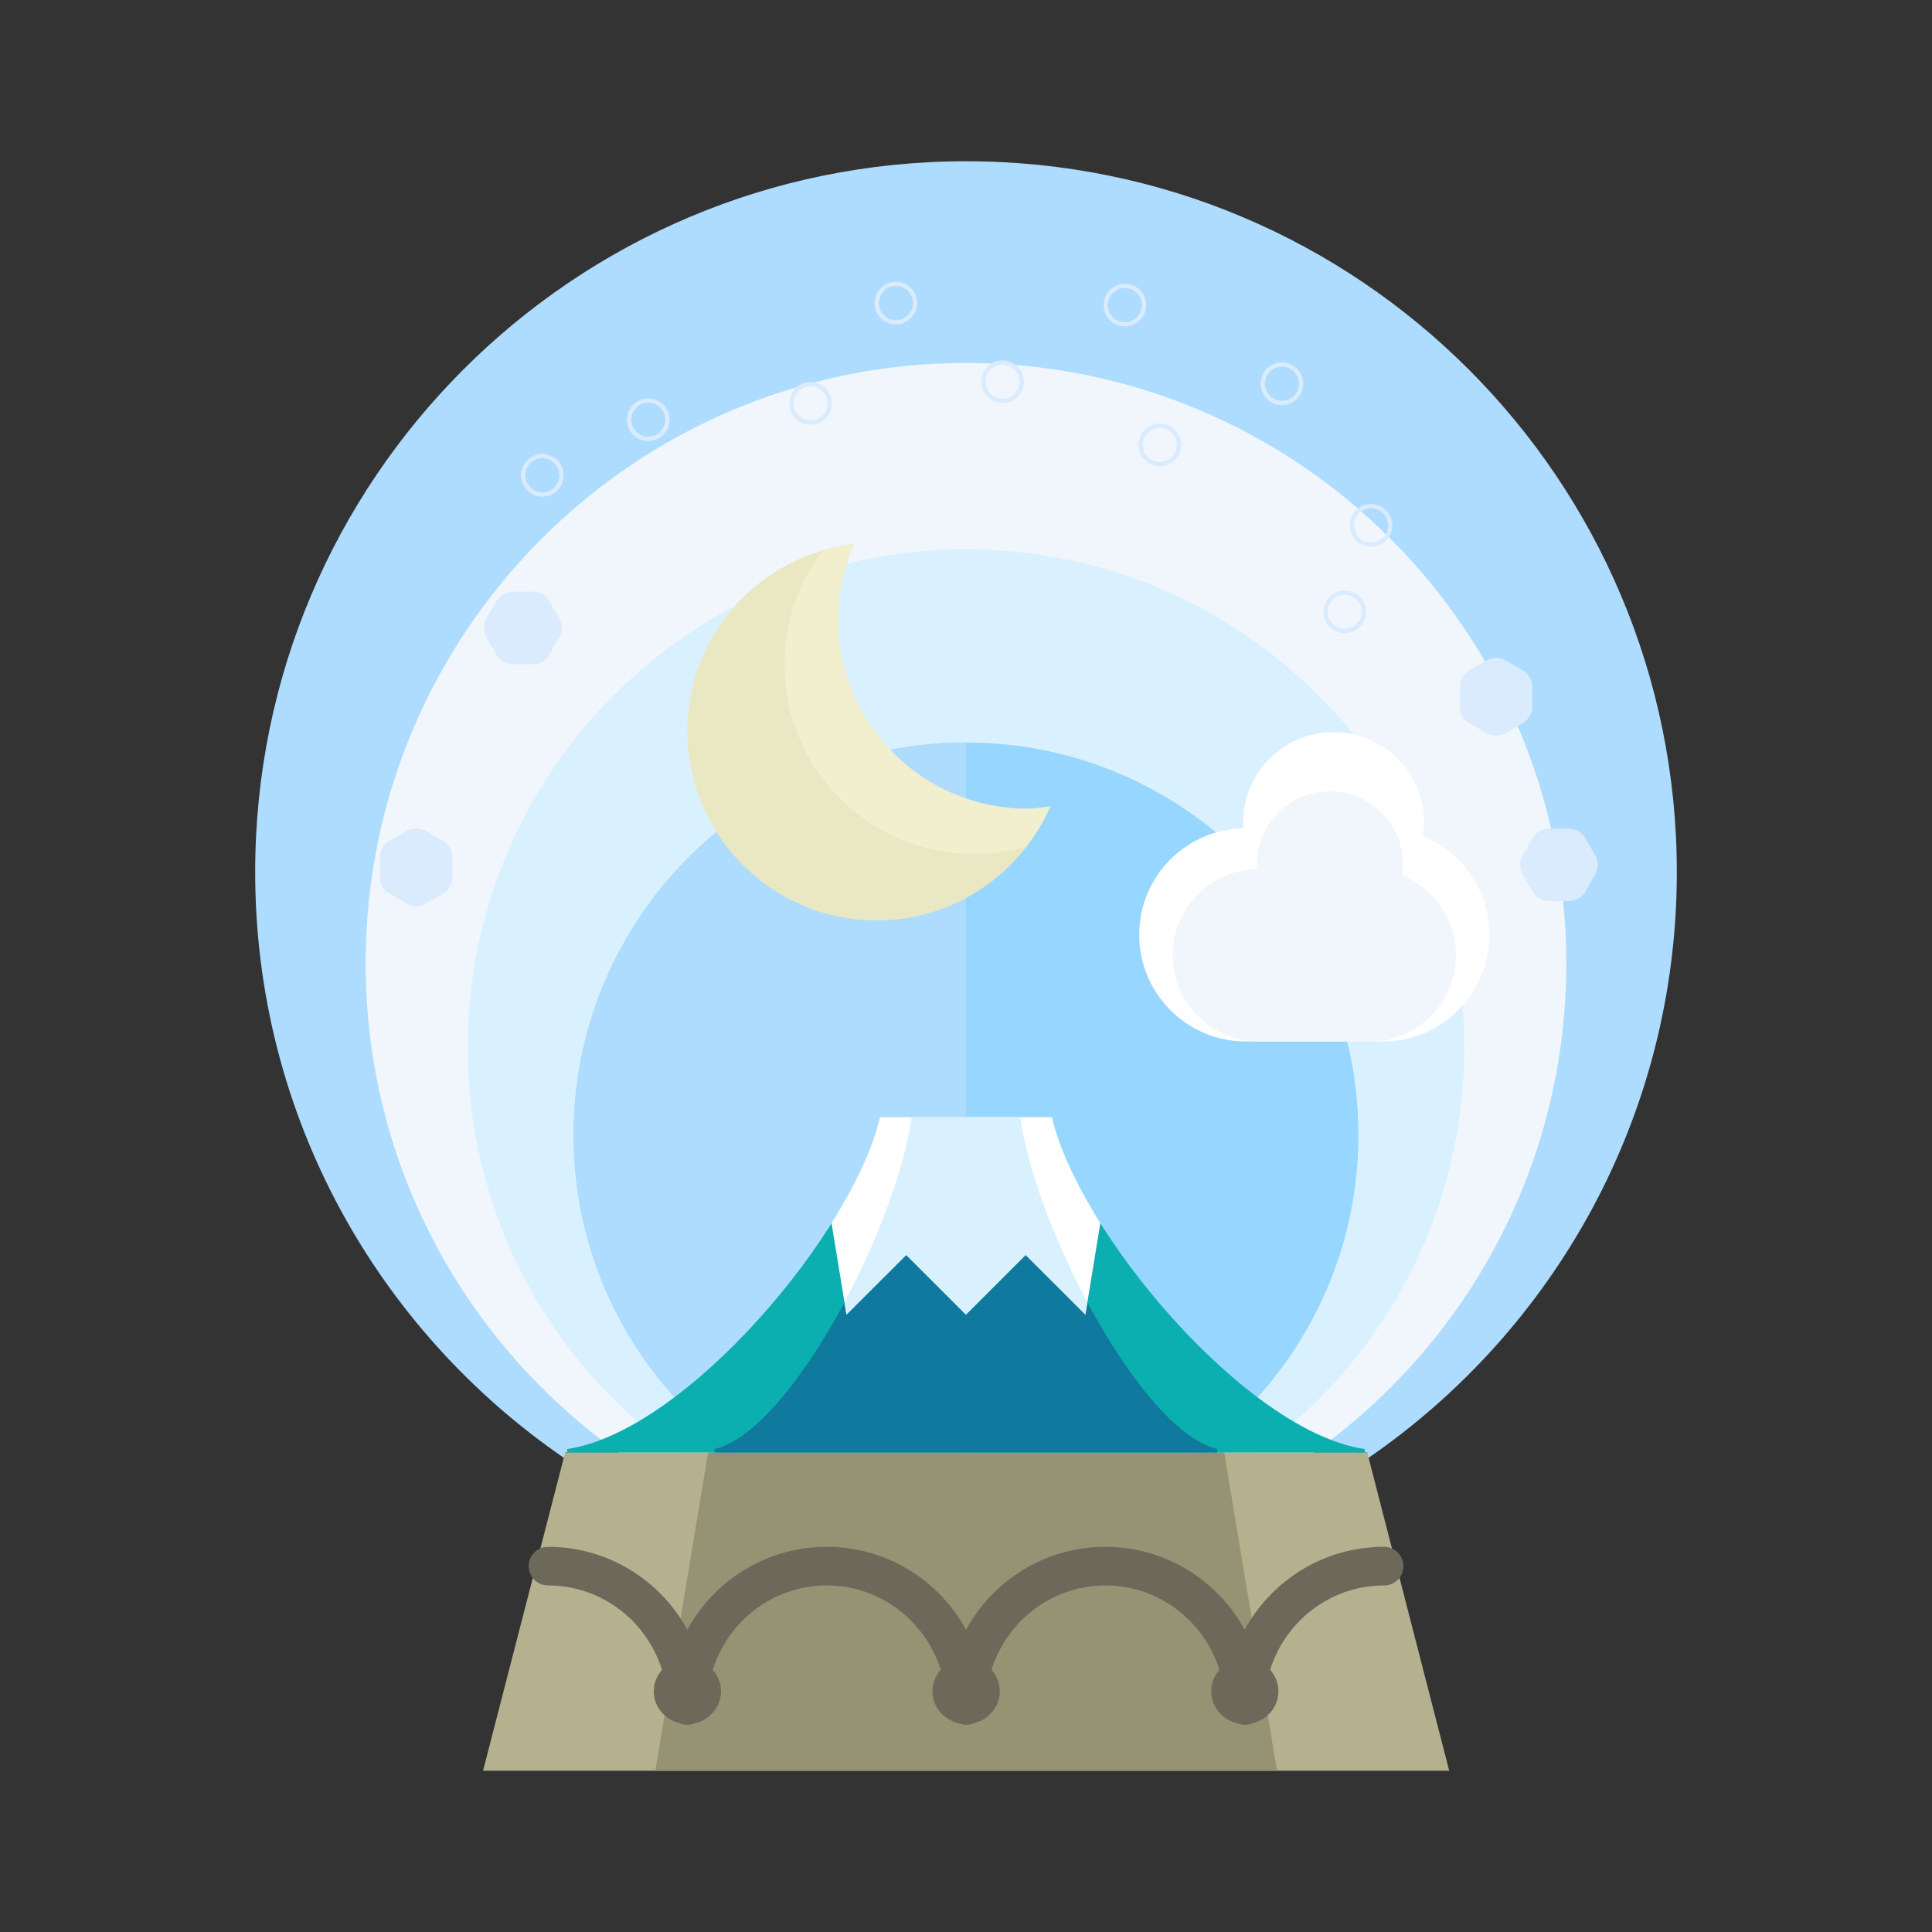 <?xml version="1.0" ?><!DOCTYPE svg  PUBLIC '-//W3C//DTD SVG 1.1//EN'  'http://www.w3.org/Graphics/SVG/1.1/DTD/svg11.dtd'><svg enable-background="new 0 0 75 75" height="75px" id="Layer_1" version="1.1" viewBox="0 0 75 75" width="75px" xml:space="preserve" xmlns="http://www.w3.org/2000/svg" xmlns:xlink="http://www.w3.org/1999/xlink"><rect x="0" y="0" width="75" height="75" fill="#333333" stroke="none"/><g><g><g><g><g><path d="M21.939,56.627v-0.242h31.137v0.242c7.254-4.971,12.018-13.307,12.018-22.773       C65.094,18.615,52.75,6.26,37.5,6.26c-15.234,0-27.594,12.355-27.594,27.594C9.906,43.32,14.674,51.656,21.939,56.627z" fill="#AEDCFF"/><path d="M24.357,56.627v-0.205h26.299v0.205c6.125-4.197,10.148-11.238,10.148-19.232       c0-12.869-10.426-23.305-23.305-23.305c-12.865,0-23.305,10.436-23.305,23.305C14.195,45.389,18.223,52.43,24.357,56.627z" fill="#F0F6FC"/><path d="M26.592,56.627v-0.17h21.826v0.17c5.084-3.484,8.424-9.326,8.424-15.963       c0-10.68-8.654-19.342-19.342-19.342c-10.678,0-19.342,8.662-19.342,19.342C18.158,47.301,21.5,53.143,26.592,56.627z" fill="#D9F1FF"/><path d="M28.908,56.627v-0.133H46.1v0.133c4.004-2.744,6.633-7.346,6.633-12.57       c0-8.412-6.814-15.234-15.232-15.234c-8.41,0-15.234,6.822-15.234,15.234C22.266,49.281,24.898,53.883,28.908,56.627z" fill="#97D7FF"/><path d="M37.498,28.822c-8.408,0-15.232,6.822-15.232,15.234c0,5.225,2.633,9.826,6.643,12.57v-0.133h8.59       V28.822z" fill="#AEDCFF"/><polygon fill="none" points="       19.922,25.033 19.539,24.377 19.922,23.721 20.68,23.721 21.053,24.377 20.68,25.033      " stroke="#D9EBFC" stroke-linecap="round" stroke-linejoin="round" stroke-miterlimit="10" stroke-width="1.5"/><polygon fill="none" points="       60.141,34.23 59.76,33.574 60.141,32.918 60.898,32.918 61.273,33.574 60.898,34.23      " stroke="#D9EBFC" stroke-linecap="round" stroke-linejoin="round" stroke-miterlimit="10" stroke-width="1.5"/><polygon fill="none" points="       15.5,33.291 16.154,32.912 16.811,33.291 16.811,34.047 16.154,34.426 15.5,34.047      " stroke="#D9EBFC" stroke-linecap="round" stroke-linejoin="round" stroke-miterlimit="10" stroke-width="1.5"/><polygon fill="none" points="       57.422,26.668 58.078,26.289 58.734,26.668 58.734,27.426 58.078,27.803 57.422,27.426      " stroke="#D9EBFC" stroke-linecap="round" stroke-linejoin="round" stroke-miterlimit="10" stroke-width="1.5"/><circle cx="25.166" cy="16.293" fill="none" r="0.08" stroke="#D9EBFC" stroke-linecap="round" stroke-linejoin="round" stroke-miterlimit="10" stroke-width="1.5"/><circle cx="43.668" cy="11.844" fill="none" r="0.078" stroke="#D9EBFC" stroke-linecap="round" stroke-linejoin="round" stroke-miterlimit="10" stroke-width="1.5"/><path d="       M53.305,20.398c0,0.041-0.037,0.078-0.078,0.078c-0.045,0-0.082-0.037-0.082-0.078s0.037-0.08,0.082-0.08       C53.268,20.318,53.305,20.357,53.305,20.398z" fill="none" stroke="#D9EBFC" stroke-linecap="round" stroke-linejoin="round" stroke-miterlimit="10" stroke-width="1.5"/><circle cx="34.779" cy="11.764" fill="none" r="0.078" stroke="#D9EBFC" stroke-linecap="round" stroke-linejoin="round" stroke-miterlimit="10" stroke-width="1.5"/><circle cx="21.054" cy="18.451" fill="none" r="0.079" stroke="#D9EBFC" stroke-linecap="round" stroke-linejoin="round" stroke-miterlimit="10" stroke-width="1.5"/><circle cx="52.204" cy="23.746" fill="none" r="0.079" stroke="#D9EBFC" stroke-linecap="round" stroke-linejoin="round" stroke-miterlimit="10" stroke-width="1.5"/><path d="       M45.104,17.266c0,0.043-0.037,0.08-0.08,0.08c-0.041,0-0.08-0.037-0.08-0.08c0-0.041,0.039-0.078,0.08-0.078       C45.066,17.188,45.104,17.225,45.104,17.266z" fill="none" stroke="#D9EBFC" stroke-linecap="round" stroke-linejoin="round" stroke-miterlimit="10" stroke-width="1.5"/><circle cx="49.765" cy="14.896" fill="none" r="0.079" stroke="#D9EBFC" stroke-linecap="round" stroke-linejoin="round" stroke-miterlimit="10" stroke-width="1.5"/><circle cx="31.468" cy="15.658" fill="none" r="0.079" stroke="#D9EBFC" stroke-linecap="round" stroke-linejoin="round" stroke-miterlimit="10" stroke-width="1.5"/><path d="       M39.002,14.816c0,0.043-0.037,0.08-0.078,0.08c-0.043,0-0.082-0.037-0.082-0.08s0.039-0.078,0.082-0.078       C38.965,14.738,39.002,14.773,39.002,14.816z" fill="none" stroke="#D9EBFC" stroke-linecap="round" stroke-linejoin="round" stroke-miterlimit="10" stroke-width="1.5"/><polygon fill="#B5B18F" points="21.939,56.385 53.076,56.385 56.258,68.74 18.752,68.74      "/><polygon fill="#969274" points="27.488,56.385 47.525,56.385 49.572,68.74 25.438,68.74      "/></g></g></g><path d="M53.727,60.047c-2.331,0-4.364,1.303-5.41,3.217c-1.045-1.914-3.078-3.217-5.408-3.217    s-4.362,1.303-5.408,3.217c-1.046-1.914-3.078-3.217-5.408-3.217c-2.331,0-4.364,1.303-5.41,3.217    c-1.046-1.914-3.079-3.217-5.41-3.217c-0.414,0-0.75,0.336-0.75,0.75s0.336,0.75,0.75,0.75c2.083,0,3.831,1.383,4.426,3.273    c-0.191,0.227-0.32,0.51-0.32,0.83c0,0.617,0.438,1.111,1.013,1.246c0.09,0.039,0.188,0.061,0.292,0.061s0.202-0.021,0.292-0.061    c0.575-0.135,1.013-0.629,1.013-1.246c0-0.32-0.129-0.604-0.32-0.83c0.595-1.891,2.343-3.273,4.426-3.273    c2.082,0,3.828,1.383,4.424,3.271c-0.193,0.227-0.322,0.512-0.322,0.832c0,0.617,0.438,1.111,1.015,1.246    c0.09,0.039,0.188,0.061,0.292,0.061s0.202-0.021,0.292-0.059c0.576-0.137,1.015-0.631,1.015-1.248    c0-0.32-0.129-0.605-0.322-0.832c0.596-1.889,2.342-3.271,4.424-3.271c2.083,0,3.83,1.385,4.424,3.273    c-0.19,0.229-0.318,0.51-0.318,0.83c0,0.617,0.437,1.109,1.01,1.246c0.091,0.039,0.189,0.061,0.293,0.061s0.202-0.021,0.292-0.059    c0.576-0.137,1.015-0.631,1.015-1.248c0-0.32-0.129-0.605-0.322-0.832c0.596-1.889,2.343-3.271,4.426-3.271    c0.414,0,0.75-0.336,0.75-0.75S54.141,60.047,53.727,60.047z" fill="#6D695A"/></g><g><g><path d="M40.844,43.361h-6.689c-0.986,4.422-7.518,12.215-12.139,12.891v0.133H52.98v-0.133     C48.359,55.576,41.83,47.783,40.844,43.361z" fill="#0CAFAF"/><path d="M39.605,43.361h-4.215c-0.623,4.422-4.738,12.215-7.652,12.891v0.133h19.52v-0.133     C44.344,55.576,40.229,47.783,39.605,43.361z" fill="#10799E"/><path d="M55.225,32.451c0.027-0.172,0.053-0.342,0.053-0.518c0-1.939-1.57-3.51-3.51-3.51     c-1.938,0-3.51,1.57-3.51,3.51c0,0.074,0.02,0.146,0.023,0.221c-2.246,0.043-4.057,1.871-4.057,4.131     c0,2.289,1.854,4.145,4.139,4.145h5.314c2.285,0,4.143-1.855,4.143-4.145C57.82,34.545,56.744,33.064,55.225,32.451z" fill="#FFFFFF"/><path d="M54.422,33.977c0.021-0.139,0.041-0.277,0.041-0.418c0-1.57-1.27-2.84-2.838-2.84s-2.838,1.27-2.838,2.84     c0,0.059,0.014,0.117,0.018,0.178c-1.816,0.033-3.281,1.514-3.281,3.342c0,1.852,1.5,3.352,3.348,3.352h4.299     c1.85,0,3.35-1.5,3.35-3.352C56.52,35.67,55.65,34.473,54.422,33.977z" fill="#F0F6FC"/></g><path d="M39.816,48.715l2.318,2.316l0.582-3.557c-0.928-1.479-1.607-2.92-1.873-4.113h-6.689    c-0.268,1.193-0.945,2.635-1.875,4.113l0.582,3.557l2.32-2.316l2.316,2.316L39.816,48.715z" fill="#FFFFFF"/><path d="M32.861,51.031l2.32-2.316l2.316,2.316l2.318-2.316l2.318,2.316l0.078-0.482    c-1.299-2.432-2.322-5.162-2.607-7.188h-4.215c-0.285,2.027-1.307,4.756-2.607,7.189L32.861,51.031z" fill="#D9F1FF"/><path d="M39.885,31.395c-4.062,0-7.354-3.289-7.354-7.352c0-1.041,0.223-2.027,0.615-2.928    c-3.639,0.443-6.465,3.506-6.465,7.262c0,4.061,3.293,7.354,7.352,7.354c3.023,0,5.607-1.824,6.74-4.424    C40.48,31.342,40.189,31.395,39.885,31.395z" fill="#EAE8C3"/><path d="M32.531,24.043c0-1.041,0.223-2.027,0.615-2.928c-0.41,0.051-0.809,0.139-1.193,0.252    c-0.941,1.227-1.5,2.756-1.5,4.426c0,4.061,3.291,7.354,7.352,7.354c0.709,0,1.391-0.107,2.039-0.295    c0.365-0.477,0.688-0.988,0.93-1.545c-0.293,0.035-0.584,0.088-0.889,0.088C35.822,31.395,32.531,28.105,32.531,24.043z" fill="#F2EFCE"/></g></g></svg>